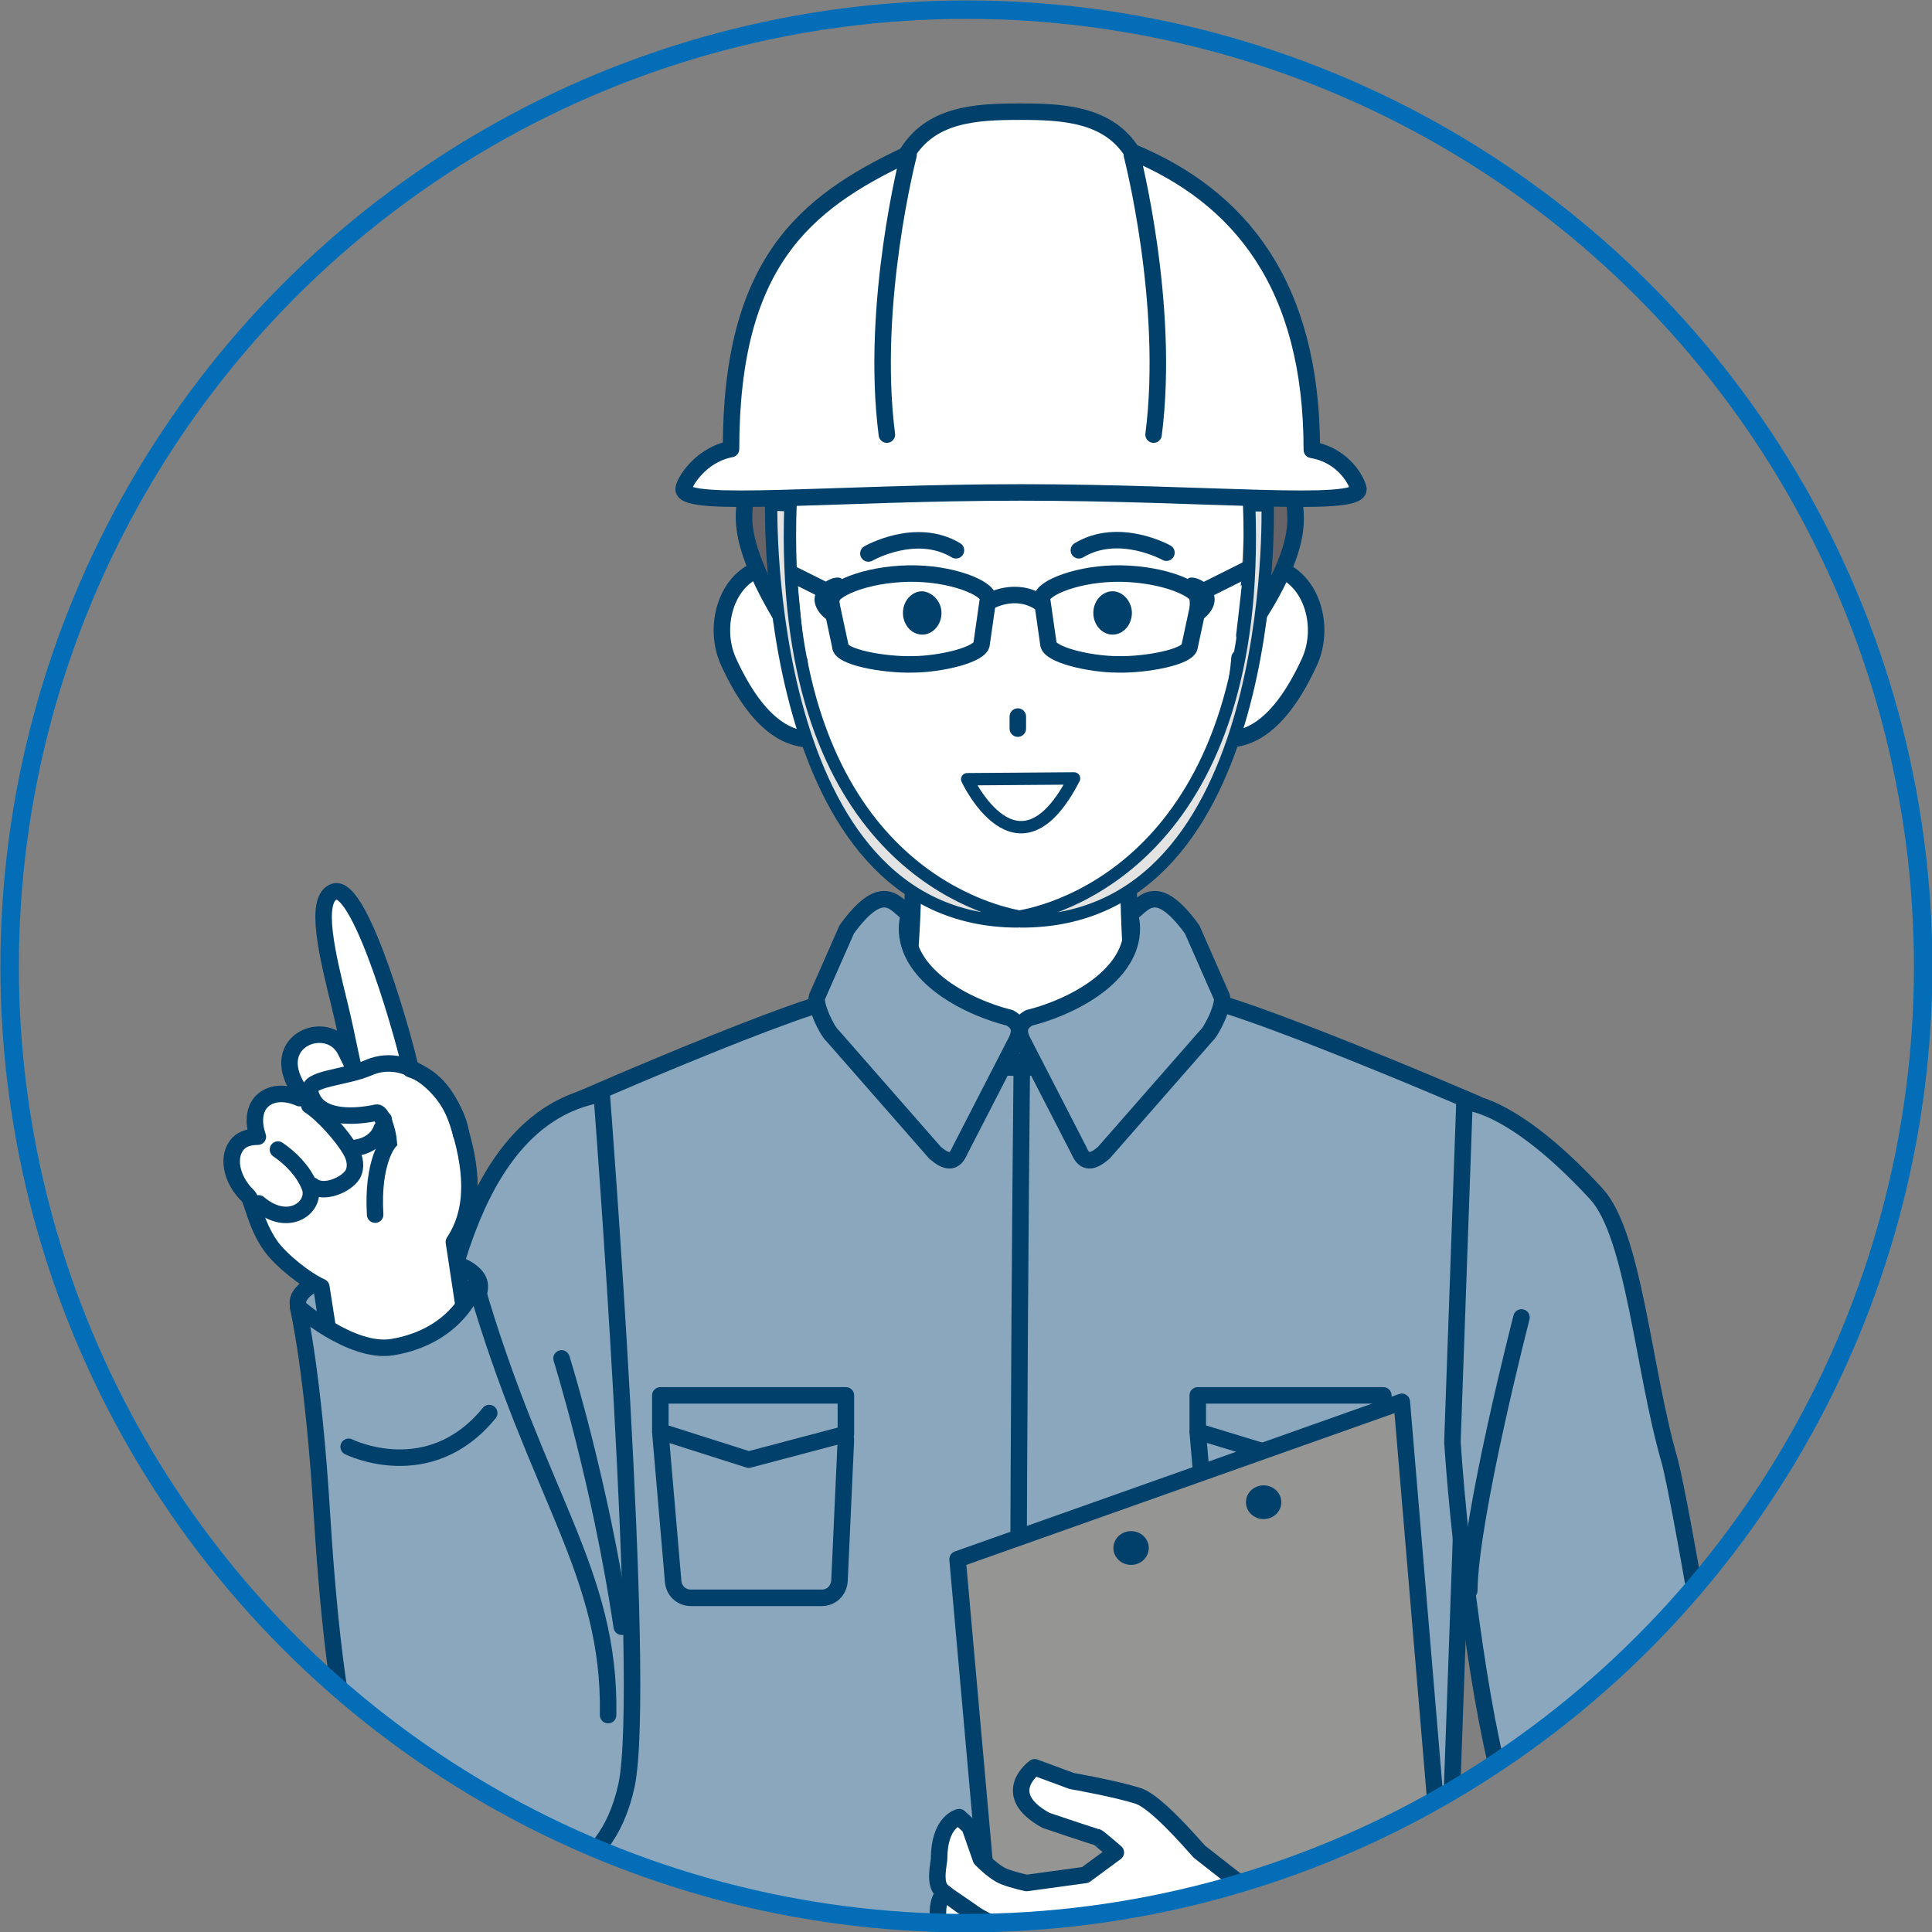 <?xml version="1.0" encoding="utf-8"?>
<!-- Generator: Adobe Illustrator 27.4.1, SVG Export Plug-In . SVG Version: 6.00 Build 0)  -->
<svg version="1.1" xmlns="http://www.w3.org/2000/svg" xmlns:xlink="http://www.w3.org/1999/xlink" x="0px" y="0px"
	 viewBox="0 0 240.5 240.5" style="enable-background:new 0 0 240.5 240.5;" xml:space="preserve">
<rect x="0" y="0" width="240.5" height="240.5" fill="#808080" stroke="none"/>
<style type="text/css">
	.st0{clip-path:url(#SVGID_00000124154111963652967700000008857768611904949670_);}
	.st1{clip-path:url(#SVGID_00000101800558912861298400000000441171729786636963_);}
	.st2{fill:#FFFFFF;stroke:#00406A;stroke-width:2.053;stroke-linecap:round;stroke-linejoin:round;stroke-miterlimit:10;}
	.st3{fill:#8BA7BD;}
	.st4{fill:none;stroke:#00406A;stroke-width:2.053;stroke-linecap:round;stroke-linejoin:round;stroke-miterlimit:10;}
	.st5{fill:#8BA7BD;stroke:#00406A;stroke-width:2.053;stroke-linecap:round;stroke-linejoin:round;stroke-miterlimit:10;}
	.st6{fill:none;stroke:#00406A;stroke-width:2.053;stroke-linecap:round;stroke-miterlimit:10;}
	.st7{fill:#00406A;}
	.st8{fill:none;stroke:#00406A;stroke-width:2.052;stroke-linecap:round;stroke-linejoin:round;stroke-miterlimit:10;}
	.st9{fill:#959594;stroke:#00406A;stroke-width:2.053;stroke-linecap:round;stroke-linejoin:round;stroke-miterlimit:10;}
	.st10{fill:#FFFFFF;}
	.st11{fill:#FFFFFF;stroke:#00406A;stroke-width:1.54;stroke-linecap:round;stroke-linejoin:round;stroke-miterlimit:10;}
	.st12{fill:#676366;stroke:#00406A;stroke-width:2.053;stroke-linecap:round;stroke-linejoin:round;stroke-miterlimit:10;}
	.st13{fill:#E2E3E2;stroke:#00406A;stroke-width:1.54;stroke-linecap:round;stroke-linejoin:round;stroke-miterlimit:10;}
	.st14{fill:none;stroke:#036EB7;stroke-width:2.298;stroke-miterlimit:10;}
</style>
<g id="レイヤー_1">
</g>
<g id="_x32_">
	<g>
		<defs>
			<circle id="SVGID_1_" cx="120.3" cy="120.3" r="119.1"/>
		</defs>
		<clipPath id="SVGID_00000139988742306284123660000001167042427454125243_">
			<use xlink:href="#SVGID_1_"  style="overflow:visible;"/>
		</clipPath>
		<g style="clip-path:url(#SVGID_00000139988742306284123660000001167042427454125243_);">
			<defs>
				<rect id="SVGID_00000032624676127255956240000013191374013491355797_" x="21.3" y="-7.7" width="201" height="268"/>
			</defs>
			<clipPath id="SVGID_00000095329803308389529120000001075474742273239437_">
				<use xlink:href="#SVGID_00000032624676127255956240000013191374013491355797_"  style="overflow:visible;"/>
			</clipPath>
			<g style="clip-path:url(#SVGID_00000095329803308389529120000001075474742273239437_);">
				<g>
					<path class="st2" d="M109.2,141.6c5.7-17.2,4.4-42,4.4-42h27.2c0,0-2,23.6,4.1,42H109.2z"/>
					<path class="st3" d="M70.8,270.2h112.5l-3-45.1l3.1-87.2c0,0-36.4-15.4-36.6-12.8c-0.7,11.4-39.9,11.4-40.6,0.1
						c-0.2-2.6-35.6,12.7-35.6,12.7l2.8,87.2l-2.8,43.8L70.8,270.2z"/>
					<path class="st4" d="M71,270.2l2.8-46L71,137.4c0,0,35.5-15.6,35.6-13c0.7,11.4,39.9,11.3,40.6-0.1
						c0.2-2.6,36.6,13.1,36.6,13.1l-3.1,86.9l3.1,46.4"/>
					<path class="st4" d="M127.2,132.1c0,0-1,95.6,0,136.3"/>
					<g>
						<polygon class="st4" points="105.3,173.7 82.2,173.7 82.2,178.2 93.2,181.7 105.3,178.5 						"/>
						<path class="st4" d="M105.3,179.2l-0.8,17.6c-0.1,1.2-1,2.1-2.2,2.1H86c-1.2,0-2.1-0.9-2.2-2l-1.6-18.6"/>
					</g>
					<g>
						<polygon class="st4" points="172.2,173.7 149.1,173.7 149.1,178.2 160.6,181.7 172.2,178.5 						"/>
						<path class="st4" d="M172.2,179.2l-0.8,17.6c-0.1,1.2-1,2.1-2.2,2.1h-16.3c-1.2,0-2.1-0.9-2.2-2l-1.6-18.6"/>
					</g>
					<path class="st5" d="M105.4,115.7l-3.7,8.4c-0.3,1,1.2,4.2,2,4.9l12.7,14.5c1.4,1.2,2.4,1.4,3.1-0.3l7.1-13.8
						c0.5-1.2,0.3-2-0.9-2.7c0,0-6.3-1.4-10.2-5.4c-3.8-3.9-2.3-7.5-2.3-7.5C111.6,112.9,110.1,109.2,105.4,115.7z"/>
					<path class="st5" d="M148.4,115.7l3.7,8.4c0.3,1-1.2,4.2-2,4.9l-12.7,14.5c-1.4,1.2-2.4,1.4-3.1-0.3l-7.1-13.8
						c-0.5-1.2-0.3-2,0.9-2.7c0,0,6.3-1.4,10.2-5.4c3.8-3.9,2.3-7.5,2.3-7.5C142.2,112.9,143.7,109.2,148.4,115.7z"/>
				</g>
				<g>
					<path class="st5" d="M74.9,136.2c-11.2,1.9-19.3,13.9-22,42.8c-3,32.2-6.2,51.4,10.1,55.1c2.6,0.6,12.3,0.6,15-11.9
						C80.6,209.7,74.9,136.2,74.9,136.2z"/>
					<path class="st4" d="M69.9,169.1c0,0,4.8,15.3,7.5,33.4"/>
					<path class="st5" d="M59.7,159.8c0.4,2.3-3.6,8.3-9.9,9.5c-6.2,1.2-12.3-4.7-12.7-6.9c-0.4-2.3,4.8-4.2,11-5.4
						C54.4,155.8,59.3,157.6,59.7,159.8z"/>
					<g>
						<path class="st2" d="M58.7,169.1l-2.2-14.5c2.8-4.2,2.2-9.5,0.5-14.8c-1.3-3.9-3.4-5.9-5.9-6.7c-0.3-2-6.1-23.3-9.5-22.1
							c-2.6,0.9-0.8,8.1,0.7,14.2c0.9,3.7,1.5,7.2,1.8,8c-0.3-0.9-0.7-1.6-1.2-2.6c-2.2-3.9-9.6-1.1-5.8,4.9
							c0.2,0.3,0.1,0.8,0.2,1.2c-1.8-0.8-3.6-0.7-4.7,0.4c-1,1-1.1,2.7-0.5,4.4c-0.9,0-1.8,0.2-2.4,0.8c-1.5,1.5-1,4.5,1.2,6.6
							c0.5,0.5,0.9,3.5,2.8,6.2c1.3,1.8,4.3,4.2,6.3,5.1l1.5,9.6c0,0,4.7,2.6,11.2,1.7C59.4,170.4,58.7,169.1,58.7,169.1z"/>
						<path class="st6" d="M32.2,149.8c3.9,3.3,7.4,0.2,6.3-2.2c-0.8-1.9-2.3-3.4-3.9-4.5"/>
						<path class="st6" d="M38.9,147.6c1.4,1.1,4.2-0.1,5-1.4c0.5-0.9,0.3-2-0.2-2.9c-1-1.8-3.5-4.6-5.2-5.7"/>
						<path class="st6" d="M57.4,141.2c-0.7-4.8-6.2-10.6-11.5-8.3c-3,1.3-7.7,1.3-7.3,3c0.8,3.7,6,3.1,8.3,2.6
							c0.6-0.1,1.4,2.3,1.5,3.7c0,0-2.1,2.4-1.7,9"/>
						<g>
							<g>
								<path class="st7" d="M46.9,138.5c0.8-0.5,1.5-0.1,1.8,0.4c0.2,0.6,0.2,1.3-0.6,1.7c-0.8-0.4-1.1-0.6-1.2-0.8
									C46.8,139.6,46.9,139.4,46.9,138.5z"/>
							</g>
						</g>
						<path class="st6" d="M47.5,140.5c0,0-0.5,2-3.3,2.4"/>
					</g>
					<path class="st3" d="M75.6,216c0.3-17.9-8.9-32.4-16-55.2c0,0-1.9,6.4-10.5,7.1c-9.4,0.8-11.5-4.8-11.5-4.8s1,8.5,2.2,21.1
						c1.2,11.8,2.1,31.4,5.7,38c0,0,4.6,15.5,20.1,10.8C71.1,231.3,75.5,223.4,75.6,216z"/>
					<path class="st4" d="M43.4,180.1c0,0,10,5,17.5-4.2"/>
					<path class="st8" d="M75.7,213.5c0.3-17.9-8.8-27.1-16.5-53.7c0,0-1.9,6.5-10.4,7.9c-5.1,0.8-11.7-5-11.7-5s1.9,7.9,3,26.2
						c0.8,12.8,2.4,29.1,5.7,35c0,0,5.1,11.2,18.2,10.2"/>
				</g>
				<g>
					<g>
						<polygon class="st9" points="174.5,174.5 180.8,249.4 125.9,269.3 119.2,194.1 						"/>
					</g>
					<ellipse class="st7" cx="140.8" cy="192.7" rx="2.2" ry="2.1"/>
					<ellipse class="st7" cx="157.3" cy="187" rx="2.2" ry="2.1"/>
				</g>
				<g>
					<g>
						<path class="st2" d="M161.4,235.8l-7.5-1.7l-4.6-3.6c-1.6-1.8-5.4-6.1-7.5-6.9c-2.7-0.9-8.4-1.9-8.4-1.9l-4.6-1.7
							c0,0-4.6,3.3,1.4,6.6c0,0,6.2,2.1,6.4,2.1c0.1,0,2.3,1.9,2.3,1.9l-3.8,2.8l-7.3,1c0,0-1.5-0.3-2.8-0.8
							c-1.3-0.5-2.9-2.2-2.9-2.2l-1.4-4l-1.3-1.2c0,0-2.5,0.5-2.5,5.2c0,0.5-0.7,3.1,0.4,4c3.1,2.5,8.4,5.8,0.9,0.7
							c-1.2-0.8-1.6,1-1.4,3.3c0.2,2,1.4,2.9,1.4,2.9l-0.8-1.1l1.2,5.7l2.4,3.1c0,0-0.3,0.3,0.4,1.9c0.8,1.7,2.6,2.7,2.6,2.7
							s9.9,0.8,13.1,0.1c3.2-0.7,8.3-1.4,8.3-1.4l10.5-0.2C156.1,253.1,167.1,245.3,161.4,235.8z"/>
						<path class="st4" d="M120.8,238c0,0,5,3,7.4,3c2.4,0,1.5,0.2,6.6-1.3"/>
						<path class="st4" d="M117.7,242.1l6.2,4c0,0,1.7,0.2,5.3,0.6c1.9,0.2,3.1-0.1,5.2-0.9"/>
						<path class="st4" d="M121.4,250.3c0,0,6.1,1.2,8.7,1.2s3.9-0.8,3.9-0.8"/>
					</g>
					<path class="st5" d="M215.7,226.2c0,0-6.3-38.8-7.9-44.5c-3.3-11.5-4.4-28-9.1-33.1c-10.7-11.6-16.4-11.4-16.4-11.4l-1.5,42.3
						c1,15.1,4.1,38,7,45.2l-17.6,7.6l-14,2c0,0,1.4,0.6,2.7,8.5c0.8,5.4-2.9,10.3-6.3,11.2c0,0,4.3-0.4,10.9,0.2
						c5.4,0.5,17.3-0.7,25-1.6c7.5-0.8,21.7-8.5,24.8-10.5C218.2,238.7,215.7,226.2,215.7,226.2z"/>
					<path class="st4" d="M189.4,164c0,0-6.4,24.8-6.5,34"/>
					<path class="st4" d="M169.2,235.8c0,0,3.5,8.4-0.4,15.3"/>
					<path class="st4" d="M201.9,220.7c0,0-7.8,0.9-14.1,4.1c0,0,3.8-9.5,12.8-10.5"/>
				</g>
				<g>
					<g>
						<path class="st2" d="M103,77.7c1.5,4.6,4.7,12.5,0.5,13.9c-4.2,1.4-8.7-0.3-12.8-9.2c-2-4.4-0.3-10.2,3.9-11.6
							C98.9,69.5,101.5,73.2,103,77.7z"/>
						<path class="st2" d="M150.7,77.7c-1.5,4.6-4.7,12.5-0.5,13.9c4.2,1.4,8.7-0.3,12.8-9.2c2-4.4,0.3-10.2-3.9-11.6
							C154.9,69.5,152.2,73.2,150.7,77.7z"/>
						<path class="st10" d="M154.9,63c-0.4,25-5.8,51.8-28.3,51.8c-23.9,0-28.3-30.3-28.3-51.8s13.4-36.7,29-36.7
							S155.3,41.4,154.9,63z"/>
						<path class="st4" d="M125.8,114.4c-24-1.7-26.3-32.1-26.3-32.1"/>
						<path class="st4" d="M154.3,81.9c0,0-1.9,30.8-25.9,32.4"/>
						<path class="st7" d="M140.9,76.3c0,1.5-1.1,2.7-2.4,2.7s-2.4-1.2-2.4-2.7c0-1.5,1.1-2.7,2.4-2.7S140.9,74.9,140.9,76.3z"/>
						<path class="st7" d="M117.2,76.3c0,1.5-1.1,2.7-2.4,2.7c-1.3,0-2.4-1.2-2.4-2.7c0-1.5,1.1-2.7,2.4-2.7
							C116.1,73.7,117.2,74.9,117.2,76.3z"/>
						<g>
							<path class="st4" d="M139.1,82.7c-3.4,0-8.6-1.2-8.6-2.6l-0.8-5.6c0-1.3,4.6-3.2,9.9-3.1c5.4,0.1,9.8,2,9.7,3.4l-1.2,5.6
								C148.1,81.8,142.5,82.8,139.1,82.7z"/>
							<line class="st4" x1="157.2" y1="69.9" x2="150.2" y2="73.4"/>
							<path class="st4" d="M123.1,74.9c0,0,3.3-2,6.5,0.2"/>
							<path class="st7" d="M148.1,74.9c0.1,1.6-0.5,2.8,0.5,2.7c0.9-0.1,2.7-1.5,2.6-3.1c-0.1-1.6-2-2.7-3-2.6
								C147.3,72,148,73.3,148.1,74.9z"/>
							<path class="st4" d="M113.6,82.7c3.4,0,8.6-1.2,8.6-2.6l0.8-5.6c0-1.3-4.6-3.2-9.9-3.1c-5.4,0.1-9.8,2-9.7,3.4l1.2,5.6
								C104.5,81.8,110.1,82.8,113.6,82.7z"/>
							<line class="st4" x1="95.5" y1="69.9" x2="102.5" y2="73.4"/>
							<path class="st7" d="M104.5,74.9c-0.1,1.6,0.5,2.8-0.5,2.7c-0.9-0.1-2.7-1.5-2.6-3.1c0.1-1.6,2-2.7,3-2.6
								C105.4,72,104.6,73.3,104.5,74.9z"/>
						</g>
						<path class="st4" d="M108.1,68.9c0,0,5.9-3.4,10.9-0.4"/>
						<path class="st4" d="M145.2,68.8c0,0-5.9-3.3-10.9-0.3"/>
						<line class="st4" x1="126.7" y1="89.2" x2="126.7" y2="90.7"/>
						<path class="st11" d="M133.7,96.9c-7,13.6-13.3,0.1-13.3,0.1L133.7,96.9z"/>
					</g>
					<path class="st12" d="M156.4,63.8c0,3-1.5,15.3-1.5,15.3s5.6-7.3,6.3-13.2c0.4-3-0.7-7.6-2.2-7.6
						C157.6,58.3,156.4,60.7,156.4,63.8z"/>
					<path class="st12" d="M97.6,63.6c0,3,1.3,15.7,1.3,15.7s-5.5-7.8-6.2-13.6c-0.4-3,0.7-7.6,2.2-7.6C96.4,58,97.6,60.5,97.6,63.6
						z"/>
					<g>
						<path class="st2" d="M163.3,56c0-20.5-8.9-31.5-22.4-37.1c-3-4.7-8.6-5-13.9-5c-5.6,0-11.2,0.3-14.2,5.4
							C100.1,25.3,91,32.8,91,55.9c-3.8,0.7-5.9,4.2-5.9,5c0,2.4,18.8,0.4,42,0.4c23.2,0,42,2,42-0.4C169,60.1,167.4,56.7,163.3,56z
							"/>
						<g>
							<path class="st4" d="M113.1,19.3c0,0-4.8,18.5-2.7,34.8"/>
							<path class="st4" d="M140.9,19.3c0,0,4.8,18.5,2.7,34.8"/>
						</g>
					</g>
					<path class="st13" d="M157.8,62.9h-2.3c1.6,42.2-22.2,50.1-28.6,51.2c-6.4-1.2-30-8.9-28.5-51.2l-2.4-0.1
						c0,0-1.2,51.9,30.7,51.9l0.2-0.1l0.2,0.1C159.3,114.8,157.8,62.9,157.8,62.9z"/>
				</g>
			</g>
		</g>
	</g>
	<circle class="st14" cx="120.3" cy="120.3" r="119.1"/>
</g>
</svg>
